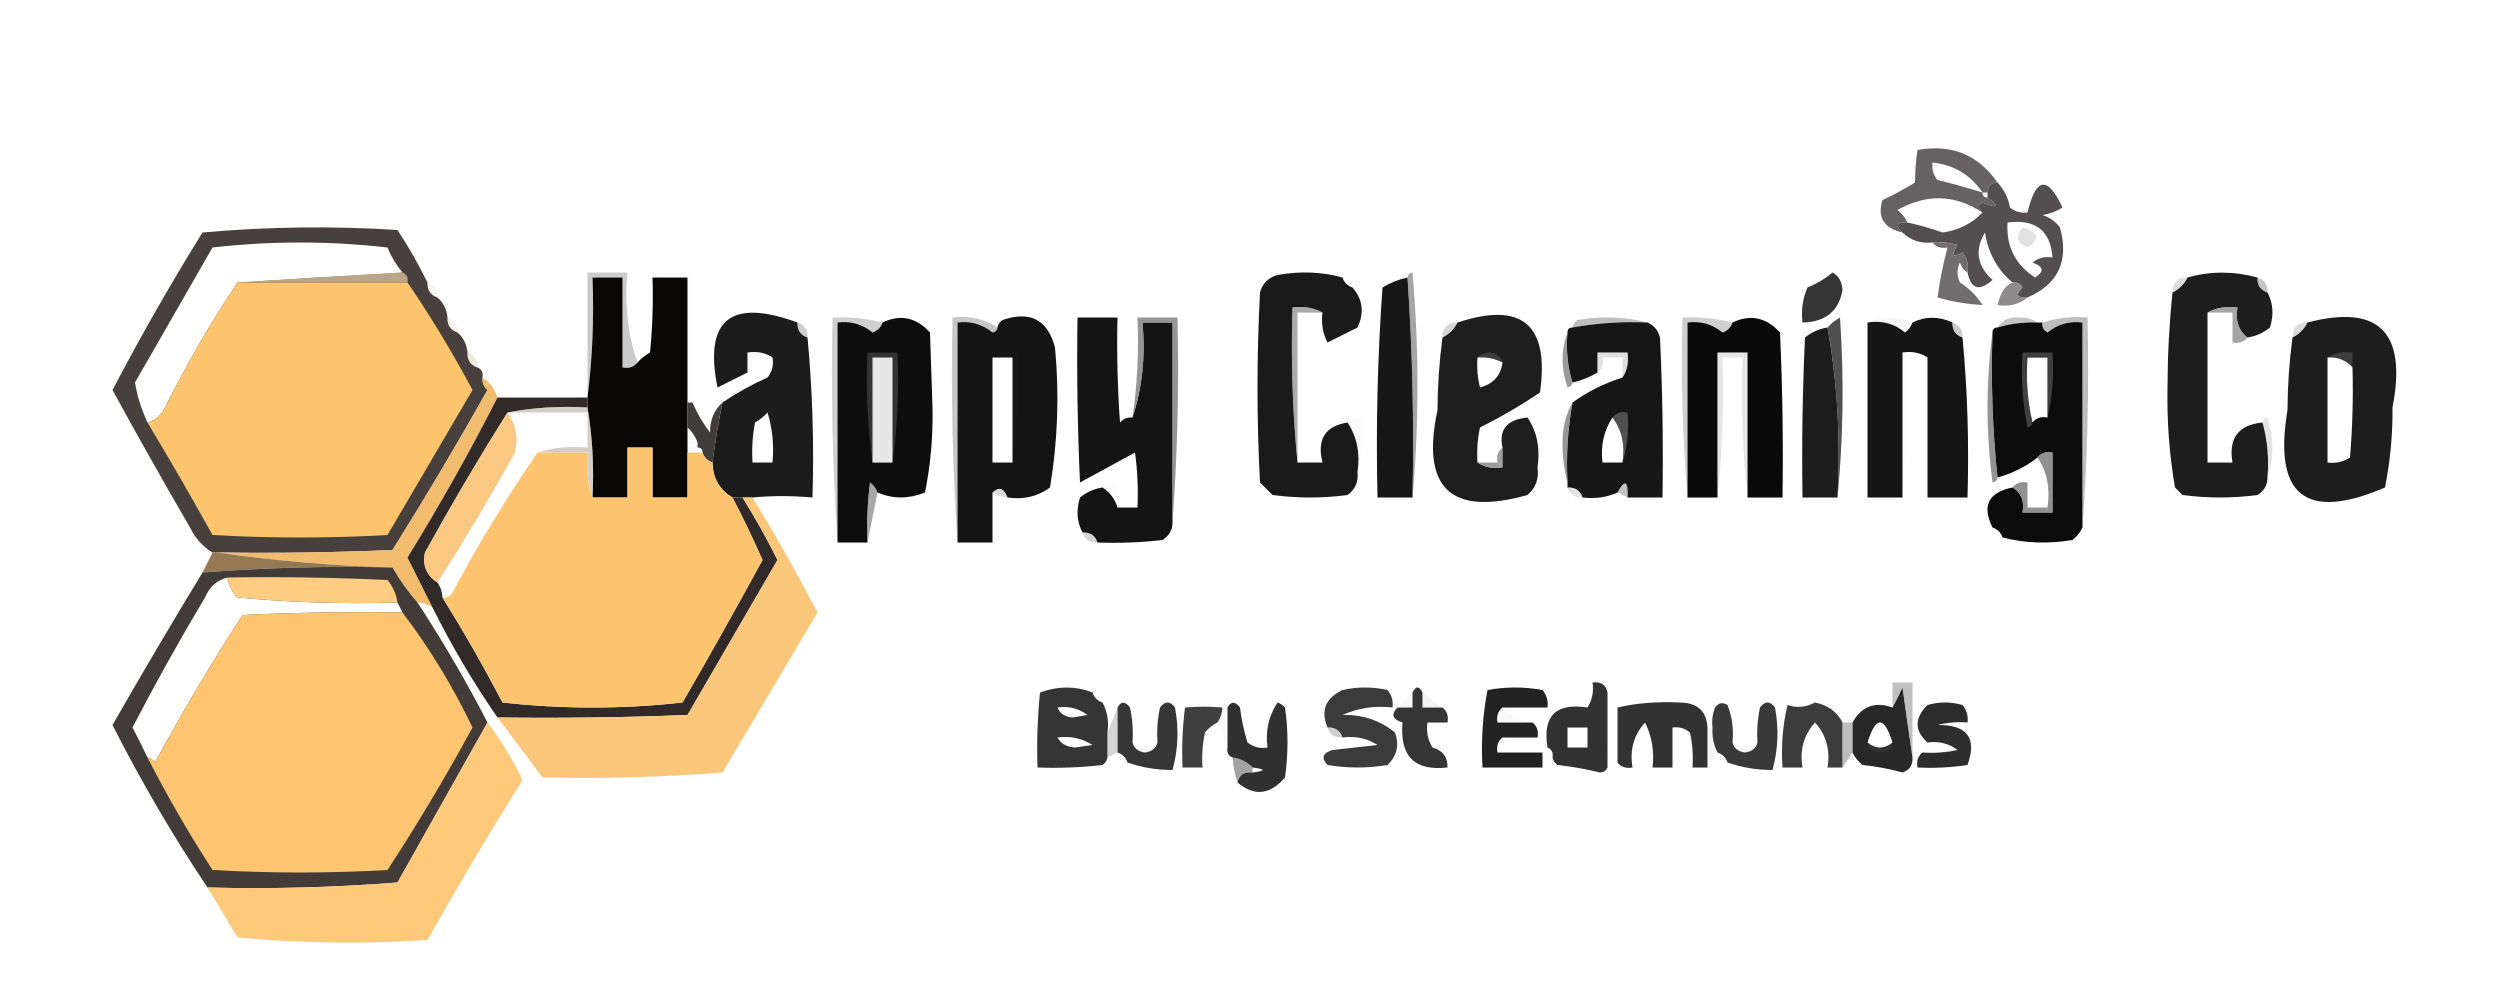 <?xml version="1.0" encoding="UTF-8"?>
<!DOCTYPE svg PUBLIC "-//W3C//DTD SVG 1.1//EN" "http://www.w3.org/Graphics/SVG/1.1/DTD/svg11.dtd">
<svg xmlns="http://www.w3.org/2000/svg" version="1.1" width="500px" height="200px" style="shape-rendering:geometricPrecision; text-rendering:geometricPrecision; image-rendering:optimizeQuality; fill-rule:evenodd; clip-rule:evenodd" xmlns:xlink="http://www.w3.org/1999/xlink">
<g><path style="opacity:0.938" fill="#5d595a" d="M 399.5,36.5 C 398.167,36.5 397.5,37.167 397.5,38.5C 397.167,38.5 396.833,38.5 396.5,38.5C 396.5,39.167 396.833,39.5 397.5,39.5C 400.042,41.413 399.708,41.747 396.5,40.5C 395.537,40.97 395.537,41.636 396.5,42.5C 390.952,38.876 385.286,38.709 379.5,42C 380.381,42.708 381.047,43.542 381.5,44.5C 379.302,44.409 378.969,45.075 380.5,46.5C 376.735,45.609 375.402,43.443 376.5,40C 378.746,38.961 380.913,37.794 383,36.5C 383.015,34.209 383.182,32.042 383.5,30C 390.287,28.759 395.62,30.925 399.5,36.5 Z M 396.5,38.5 C 393.546,37.572 390.546,36.739 387.5,36C 386.663,34.989 386.33,33.822 386.5,32.5C 390.793,32.977 394.127,34.977 396.5,38.5 Z"/></g>
<g><path style="opacity:0.935" fill="#484445" d="M 399.5,36.5 C 400.801,37.882 401.634,39.548 402,41.5C 403.011,42.337 404.178,42.67 405.5,42.5C 407.182,35.433 409.515,35.099 412.5,41.5C 411.271,42.281 409.938,42.781 408.5,43C 409.931,43.465 411.097,44.299 412,45.5C 413.834,52.16 411.668,56.826 405.5,59.5C 403.352,59.611 403.019,58.944 404.5,57.5C 404.043,56.703 403.376,56.369 402.5,56.5C 399.463,53.94 397.629,50.606 397,46.5C 394.895,49.989 395.395,53.156 398.5,56C 395.86,58.338 394.193,57.838 393.5,54.5C 393.762,53.022 393.429,51.689 392.5,50.5C 390.471,51.629 390.137,51.129 391.5,49C 389.866,48.507 388.199,48.34 386.5,48.5C 384.102,48.741 382.102,48.074 380.5,46.5C 378.969,45.075 379.302,44.409 381.5,44.5C 383.865,45.008 386.199,45.675 388.5,46.5C 391.714,46.05 394.381,44.717 396.5,42.5C 395.537,41.636 395.537,40.97 396.5,40.5C 399.708,41.747 400.042,41.413 397.5,39.5C 397.5,39.167 397.5,38.833 397.5,38.5C 397.5,37.167 398.167,36.5 399.5,36.5 Z M 401.5,44.5 C 407.092,43.772 410.092,46.105 410.5,51.5C 409.022,51.238 407.689,51.571 406.5,52.5C 408.748,53.324 408.914,54.324 407,55.5C 403.042,52.916 401.208,49.25 401.5,44.5 Z"/></g>
<g><path style="opacity:0.991" fill="#473f3c" d="M 85.5,56.5 C 85.427,58.027 86.094,59.027 87.5,59.5C 88.674,60.514 89.34,61.847 89.5,63.5C 89.427,65.027 90.094,66.027 91.5,66.5C 92.674,67.514 93.34,68.847 93.5,70.5C 93.427,72.027 94.094,73.027 95.5,73.5C 96.338,73.842 96.672,74.508 96.5,75.5C 96.414,76.496 96.748,77.329 97.5,78C 91.418,88.832 85.085,99.498 78.5,110C 66.838,110.5 55.171,110.667 43.5,110.5C 43.167,110.5 42.833,110.5 42.5,110.5C 40.567,109.358 39.067,107.692 38,105.5C 32.7,96.398 27.533,87.232 22.5,78C 28.114,67.272 34.114,56.772 40.5,46.5C 53.487,45.334 66.487,45.167 79.5,46C 81.728,49.388 83.728,52.888 85.5,56.5 Z M 80.5,54.5 C 69.371,55.124 58.371,55.791 47.5,56.5C 42.188,64.443 37.355,72.776 33,81.5C 32.241,83.063 31.074,84.063 29.5,84.5C 28.263,81.838 27.429,79.171 27,76.5C 32.167,67.5 37.333,58.5 42.5,49.5C 54.167,48.167 65.833,48.167 77.5,49.5C 78.26,51.36 79.26,53.027 80.5,54.5 Z"/></g>
<g><path style="opacity:0.278" fill="#989696" d="M 404.5,45.5 C 407.774,46.379 408.107,47.712 405.5,49.5C 403.358,48.563 403.024,47.23 404.5,45.5 Z"/></g>
<g><path style="opacity:0.942" fill="#696566" d="M 386.5,48.5 C 388.199,48.34 389.866,48.507 391.5,49C 390.137,51.129 390.471,51.629 392.5,50.5C 393.429,51.689 393.762,53.022 393.5,54.5C 392.778,54.083 392.278,53.416 392,52.5C 391.333,53.833 391.333,55.167 392,56.5C 393.833,57.667 395.333,59.167 396.5,61C 393.486,60.855 390.486,60.355 387.5,59.5C 387.959,56.123 388.626,52.789 389.5,49.5C 388.209,49.737 387.209,49.404 386.5,48.5 Z"/></g>
<g><path style="opacity:0.631" fill="#fedfb4" d="M 80.5,54.5 C 81.338,54.842 81.672,55.508 81.5,56.5C 70.167,56.5 58.833,56.5 47.5,56.5C 58.371,55.791 69.371,55.124 80.5,54.5 Z"/></g>
<g><path style="opacity:0.431" fill="#858585" d="M 127.5,72.5 C 126.791,73.404 125.791,73.737 124.5,73.5C 124.5,67.5 124.5,61.5 124.5,55.5C 122.5,55.5 120.5,55.5 118.5,55.5C 118.826,63.684 118.492,71.684 117.5,79.5C 117.5,71.167 117.5,62.833 117.5,54.5C 120.167,54.5 122.833,54.5 125.5,54.5C 124.88,60.926 125.547,66.926 127.5,72.5 Z"/></g>
<g><path style="opacity:1" fill="#080706" d="M 127.5,72.5 C 128.172,71.733 129.005,71.066 130,70.5C 130.499,65.511 130.666,60.511 130.5,55.5C 132.833,55.5 135.167,55.5 137.5,55.5C 137.5,63.833 137.5,72.167 137.5,80.5C 137.5,82.167 137.5,83.833 137.5,85.5C 137.5,87.167 137.5,88.833 137.5,90.5C 137.5,93.5 137.5,96.5 137.5,99.5C 135.167,99.5 132.833,99.5 130.5,99.5C 130.5,96.167 130.5,92.833 130.5,89.5C 130.5,87.167 130.5,84.833 130.5,82.5C 128.833,82.5 127.167,82.5 125.5,82.5C 125.5,84.833 125.5,87.167 125.5,89.5C 125.5,92.833 125.5,96.167 125.5,99.5C 123.167,99.5 120.833,99.5 118.5,99.5C 118.823,93.31 118.49,87.31 117.5,81.5C 117.5,80.833 117.5,80.167 117.5,79.5C 118.492,71.684 118.826,63.684 118.5,55.5C 120.5,55.5 122.5,55.5 124.5,55.5C 124.5,61.5 124.5,67.5 124.5,73.5C 125.791,73.737 126.791,73.404 127.5,72.5 Z M 130.5,89.5 C 128.833,89.5 127.167,89.5 125.5,89.5C 125.5,87.167 125.5,84.833 125.5,82.5C 127.167,82.5 128.833,82.5 130.5,82.5C 130.5,84.833 130.5,87.167 130.5,89.5 Z"/></g>
<g><path style="opacity:0.09" fill="#d3d3d3" d="M 130.5,55.5 C 132.948,54.527 135.615,54.194 138.5,54.5C 138.5,63.167 138.5,71.833 138.5,80.5C 138.167,80.5 137.833,80.5 137.5,80.5C 137.5,72.167 137.5,63.833 137.5,55.5C 135.167,55.5 132.833,55.5 130.5,55.5 Z"/></g>
<g><path style="opacity:1" fill="#1a1a1a" d="M 268.5,55.5 C 268.833,56.5 269.5,57.167 270.5,57.5C 272.557,59.857 272.89,62.524 271.5,65.5C 269.5,66.5 267.5,67.5 265.5,68.5C 264.534,66.604 264.201,64.604 264.5,62.5C 262.735,61.539 260.735,61.205 258.5,61.5C 258.172,72.013 258.506,82.347 259.5,92.5C 261.167,92.5 262.833,92.5 264.5,92.5C 263.342,87.891 265.009,85.224 269.5,84.5C 271.402,87.337 272.069,90.671 271.5,94.5C 271.703,96.39 271.037,97.89 269.5,99C 264.5,99.667 259.5,99.667 254.5,99C 253.667,98.167 252.833,97.333 252,96.5C 251.333,83.833 251.333,71.167 252,58.5C 252.5,56.667 253.667,55.5 255.5,55C 260.02,54.186 264.354,54.353 268.5,55.5 Z"/></g>
<g><path style="opacity:0.004" fill="#bababa" d="M 268.5,55.5 C 269.833,55.5 270.5,56.167 270.5,57.5C 269.5,57.167 268.833,56.5 268.5,55.5 Z"/></g>
<g><path style="opacity:1" fill="#171717" d="M 281.5,55.5 C 282.496,69.99 282.829,84.657 282.5,99.5C 280.167,99.5 277.833,99.5 275.5,99.5C 275.167,85.484 275.501,71.484 276.5,57.5C 278.075,56.544 279.742,55.877 281.5,55.5 Z"/></g>
<g><path style="opacity:0.601" fill="#696969" d="M 281.5,55.5 C 281.56,54.957 281.893,54.624 282.5,54.5C 283.826,69.661 283.826,84.661 282.5,99.5C 282.829,84.657 282.496,69.99 281.5,55.5 Z"/></g>
<g><path style="opacity:1" fill="#353535" d="M 366.5,54.5 C 367.725,55.152 368.392,56.319 368.5,58C 367.754,62.241 365.087,64.407 360.5,64.5C 360.192,62.076 360.526,59.743 361.5,57.5C 363.396,56.725 365.063,55.725 366.5,54.5 Z"/></g>
<g><path style="opacity:1" fill="#1d1d1d" d="M 451.5,55.5 C 451.427,57.027 452.094,58.027 453.5,58.5C 454.629,60.628 454.796,62.962 454,65.5C 452.67,66.582 451.17,67.249 449.5,67.5C 447.692,66.082 447.025,64.082 447.5,61.5C 445.265,61.205 443.265,61.539 441.5,62.5C 441.5,72.5 441.5,82.5 441.5,92.5C 443.167,92.5 444.833,92.5 446.5,92.5C 445.665,87.633 447.665,84.966 452.5,84.5C 453.482,87.962 453.815,91.629 453.5,95.5C 453.489,97.017 452.823,98.184 451.5,99C 446.5,99.667 441.5,99.667 436.5,99C 436,98.5 435.5,98 435,97.5C 433.871,90.936 433.371,84.269 433.5,77.5C 433.519,71.089 433.852,64.756 434.5,58.5C 435.833,57.833 436.833,56.833 437.5,55.5C 442.066,54.203 446.733,54.203 451.5,55.5 Z"/></g>
<g><path style="opacity:1" fill="#fdc46e" d="M 47.5,56.5 C 58.833,56.5 70.167,56.5 81.5,56.5C 86.191,63.37 90.525,70.537 94.5,78C 88.84,87.65 83.173,97.317 77.5,107C 65.833,107.667 54.167,107.667 42.5,107C 38.281,99.391 33.948,91.891 29.5,84.5C 31.074,84.063 32.241,83.063 33,81.5C 37.355,72.776 42.188,64.443 47.5,56.5 Z"/></g>
<g><path style="opacity:0.388" fill="#a9a8a9" d="M 437.5,55.5 C 436.833,56.833 435.833,57.833 434.5,58.5C 434.5,56.5 435.5,55.5 437.5,55.5 Z"/></g>
<g><path style="opacity:0.537" fill="#909090" d="M 451.5,55.5 C 452.906,55.973 453.573,56.973 453.5,58.5C 452.094,58.027 451.427,57.027 451.5,55.5 Z"/></g>
<g><path style="opacity:0.22" fill="#e3cdb0" d="M 85.5,56.5 C 86.906,56.973 87.573,57.973 87.5,59.5C 86.094,59.027 85.427,58.027 85.5,56.5 Z"/></g>
<g><path style="opacity:0.867" fill="#7b7879" d="M 402.5,56.5 C 403.376,56.369 404.043,56.703 404.5,57.5C 403.019,58.944 403.352,59.611 405.5,59.5C 403.775,60.905 401.775,61.405 399.5,61C 400.107,58.491 401.107,56.991 402.5,56.5 Z"/></g>
<g><path style="opacity:0.6" fill="#717171" d="M 264.5,62.5 C 262.833,62.5 261.167,62.5 259.5,62.5C 259.5,72.5 259.5,82.5 259.5,92.5C 258.506,82.347 258.172,72.013 258.5,61.5C 260.735,61.205 262.735,61.539 264.5,62.5 Z"/></g>
<g><path style="opacity:0.697" fill="#7d7d7d" d="M 441.5,62.5 C 443.265,61.539 445.265,61.205 447.5,61.5C 447.025,64.082 447.692,66.082 449.5,67.5C 448.791,68.404 447.791,68.737 446.5,68.5C 446.5,66.5 446.5,64.5 446.5,62.5C 444.833,62.5 443.167,62.5 441.5,62.5 Z"/></g>
<g><path style="opacity:0.542" fill="#979797" d="M 199.5,65.5 C 199.44,66.043 199.107,66.376 198.5,66.5C 196.477,64.827 194.144,64.16 191.5,64.5C 191.5,79.167 191.5,93.833 191.5,108.5C 190.504,93.676 190.171,78.676 190.5,63.5C 193.855,63.091 196.855,63.758 199.5,65.5 Z"/></g>
<g><path style="opacity:0.541" fill="#888888" d="M 329.5,64.5 C 324.438,64.274 319.438,64.608 314.5,65.5C 314.611,64.883 314.944,64.383 315.5,64C 320.352,63.185 325.019,63.352 329.5,64.5 Z"/></g>
<g><path style="opacity:0.524" fill="#909090" d="M 407.5,64.5 C 404.763,64.401 402.096,64.735 399.5,65.5C 400.492,63.974 401.992,63.307 404,63.5C 405.385,63.514 406.551,63.848 407.5,64.5 Z"/></g>
<g><path style="opacity:1" fill="#1c1c1c" d="M 159.5,64.5 C 159.427,66.027 160.094,67.027 161.5,67.5C 162.494,77.987 162.828,88.654 162.5,99.5C 158.336,99.126 154.336,99.126 150.5,99.5C 149.833,99.5 149.167,99.5 148.5,99.5C 147.833,99.5 147.167,99.5 146.5,99.5C 143.888,97.948 142.555,95.615 142.5,92.5C 143.006,88.439 143.673,84.439 144.5,80.5C 147.276,78.608 150.276,76.941 153.5,75.5C 154.429,74.311 154.762,72.978 154.5,71.5C 153.081,70.549 151.415,70.216 149.5,70.5C 149.5,71.833 149.5,73.167 149.5,74.5C 147.527,75.487 145.527,76.487 143.5,77.5C 140.77,63.918 146.103,59.585 159.5,64.5 Z M 153.5,82.5 C 154.479,85.625 154.813,88.958 154.5,92.5C 153.167,92.5 151.833,92.5 150.5,92.5C 150.336,89.813 150.503,87.146 151,84.5C 151.995,83.934 152.828,83.267 153.5,82.5 Z"/></g>
<g><path style="opacity:0.429" fill="#8e8e8e" d="M 176.5,64.5 C 176.189,65.478 175.522,66.144 174.5,66.5C 172.477,64.827 170.144,64.16 167.5,64.5C 167.5,79.167 167.5,93.833 167.5,108.5C 166.504,93.676 166.171,78.676 166.5,63.5C 169.902,63.342 173.236,63.676 176.5,64.5 Z"/></g>
<g><path style="opacity:1" fill="#0d0d0d" d="M 175.5,98.5 C 175.217,97.711 174.717,97.044 174,96.5C 173.501,100.486 173.334,104.486 173.5,108.5C 171.5,108.5 169.5,108.5 167.5,108.5C 167.5,93.833 167.5,79.167 167.5,64.5C 170.144,64.16 172.477,64.827 174.5,66.5C 175.522,66.144 176.189,65.478 176.5,64.5C 180.073,62.8 183.239,63.467 186,66.5C 186.167,71.5 186.333,76.5 186.5,81.5C 186.621,87.273 186.121,92.939 185,98.5C 181.731,99.818 178.565,99.818 175.5,98.5 Z M 178.5,92.5 C 177.167,92.5 175.833,92.5 174.5,92.5C 174.5,85.5 174.5,78.5 174.5,71.5C 175.833,71.5 177.167,71.5 178.5,71.5C 178.5,78.5 178.5,85.5 178.5,92.5 Z"/></g>
<g><path style="opacity:1" fill="#141414" d="M 201.5,99.5 C 200.779,97.618 199.779,97.285 198.5,98.5C 198.5,101.833 198.5,105.167 198.5,108.5C 196.167,108.5 193.833,108.5 191.5,108.5C 191.5,93.833 191.5,79.167 191.5,64.5C 194.144,64.16 196.477,64.827 198.5,66.5C 199.107,66.376 199.44,66.043 199.5,65.5C 199.611,64.883 199.944,64.383 200.5,64C 206.042,62.108 209.542,63.941 211,69.5C 211.886,78.895 211.553,88.228 210,97.5C 207.519,99.314 204.685,99.98 201.5,99.5 Z M 198.5,71.5 C 199.833,71.5 201.167,71.5 202.5,71.5C 202.5,78.5 202.5,85.5 202.5,92.5C 201.167,92.5 199.833,92.5 198.5,92.5C 198.5,85.5 198.5,78.5 198.5,71.5 Z"/></g>
<g><path style="opacity:1" fill="#141414" d="M 226.5,83.5 C 228.456,77.588 229.123,71.255 228.5,64.5C 230.5,64.5 232.5,64.5 234.5,64.5C 234.5,77.833 234.5,91.167 234.5,104.5C 234.489,106.017 233.823,107.184 232.5,108C 228.179,108.499 223.846,108.666 219.5,108.5C 219.027,107.094 218.027,106.427 216.5,106.5C 215.371,104.372 215.204,102.039 216,99.5C 217.33,98.418 218.83,97.751 220.5,97.5C 221.978,98.448 222.978,99.781 223.5,101.5C 224.833,101.5 226.167,101.5 227.5,101.5C 227.665,97.818 227.499,94.152 227,90.5C 223.333,92.5 219.667,94.5 216,96.5C 215.5,85.505 215.333,74.505 215.5,63.5C 218.167,63.5 220.833,63.5 223.5,63.5C 223.334,70.508 223.5,77.508 224,84.5C 224.671,83.748 225.504,83.414 226.5,83.5 Z"/></g>
<g><path style="opacity:0.758" fill="#747474" d="M 234.5,104.5 C 234.5,91.167 234.5,77.833 234.5,64.5C 232.5,64.5 230.5,64.5 228.5,64.5C 229.123,71.255 228.456,77.588 226.5,83.5C 227.46,76.922 227.793,70.255 227.5,63.5C 230.167,63.5 232.833,63.5 235.5,63.5C 235.829,77.344 235.496,91.01 234.5,104.5 Z"/></g>
<g><path style="opacity:1" fill="#1e1e1e" d="M 295.5,92.5 C 296.919,93.451 298.585,93.784 300.5,93.5C 300.5,92.167 300.5,90.833 300.5,89.5C 299.726,85.907 301.393,83.907 305.5,83.5C 307.402,86.337 308.069,89.671 307.5,93.5C 307.822,95.722 307.155,97.556 305.5,99C 290.148,103.315 284.148,97.649 287.5,82C 287.526,77.087 287.859,72.254 288.5,67.5C 289.833,66.833 290.833,65.833 291.5,64.5C 304.417,60.244 309.917,64.91 308,78.5C 304.164,81.086 300.164,83.419 296,85.5C 295.503,87.81 295.337,90.143 295.5,92.5 Z M 295.5,71.5 C 297.292,71.366 298.958,71.699 300.5,72.5C 300.17,75.109 298.67,76.776 296,77.5C 295.505,75.527 295.338,73.527 295.5,71.5 Z"/></g>
<g><path style="opacity:1" fill="#161616" d="M 329.5,64.5 C 330.79,65.058 331.623,66.058 332,67.5C 332.5,78.162 332.667,88.828 332.5,99.5C 330.167,99.5 327.833,99.5 325.5,99.5C 325.655,96.147 324.988,95.814 323.5,98.5C 321.393,99.468 319.059,99.802 316.5,99.5C 316.027,98.094 315.027,97.427 313.5,97.5C 313.5,97.167 313.5,96.833 313.5,96.5C 313.218,91.073 313.551,85.74 314.5,80.5C 317.515,78.326 320.849,76.659 324.5,75.5C 325.451,74.081 325.784,72.415 325.5,70.5C 323.5,70.5 321.5,70.5 319.5,70.5C 319.5,71.833 319.5,73.167 319.5,74.5C 317.95,75.441 316.284,76.108 314.5,76.5C 313.521,73.375 313.187,70.042 313.5,66.5C 313.5,65.833 313.833,65.5 314.5,65.5C 319.438,64.608 324.438,64.274 329.5,64.5 Z M 322.5,83.5 C 324.388,85.988 325.055,88.988 324.5,92.5C 323.167,92.5 321.833,92.5 320.5,92.5C 320.091,89.144 320.758,86.144 322.5,83.5 Z"/></g>
<g><path style="opacity:0.428" fill="#8e8e8e" d="M 346.5,64.5 C 346.189,65.478 345.522,66.144 344.5,66.5C 342.477,64.827 340.144,64.16 337.5,64.5C 337.5,76.167 337.5,87.833 337.5,99.5C 336.505,87.678 336.172,75.678 336.5,63.5C 339.902,63.342 343.236,63.676 346.5,64.5 Z"/></g>
<g><path style="opacity:1" fill="#0a0a0a" d="M 349.5,99.5 C 349.5,89.833 349.5,80.167 349.5,70.5C 347.5,70.5 345.5,70.5 343.5,70.5C 343.5,80.167 343.5,89.833 343.5,99.5C 341.5,99.5 339.5,99.5 337.5,99.5C 337.5,87.833 337.5,76.167 337.5,64.5C 340.144,64.16 342.477,64.827 344.5,66.5C 345.522,66.144 346.189,65.478 346.5,64.5C 350.073,62.8 353.239,63.467 356,66.5C 356.5,77.495 356.667,88.495 356.5,99.5C 354.167,99.5 351.833,99.5 349.5,99.5 Z"/></g>
<g><path style="opacity:1" fill="#151515" d="M 390.5,64.5 C 390.427,66.027 391.094,67.027 392.5,67.5C 393.494,77.987 393.828,88.654 393.5,99.5C 390.833,99.5 388.167,99.5 385.5,99.5C 385.5,90.167 385.5,80.833 385.5,71.5C 384.081,70.549 382.415,70.216 380.5,70.5C 380.5,80.167 380.5,89.833 380.5,99.5C 378.167,99.5 375.833,99.5 373.5,99.5C 373.5,87.833 373.5,76.167 373.5,64.5C 376.394,64.042 378.894,64.709 381,66.5C 381.717,65.956 382.217,65.289 382.5,64.5C 385.061,63.233 387.728,63.233 390.5,64.5 Z"/></g>
<g><path style="opacity:0.11" fill="#b2b2b2" d="M 373.5,64.5 C 376.396,63.225 379.396,63.225 382.5,64.5C 382.217,65.289 381.717,65.956 381,66.5C 378.894,64.709 376.394,64.042 373.5,64.5 Z"/></g>
<g><path style="opacity:1" fill="#0c0c0c" d="M 407.5,64.5 C 407.833,64.5 408.167,64.5 408.5,64.5C 408.369,65.376 408.702,66.043 409.5,66.5C 411.523,64.827 413.856,64.16 416.5,64.5C 416.5,78.167 416.5,91.833 416.5,105.5C 416.047,106.458 415.381,107.292 414.5,108C 409.648,108.815 404.981,108.648 400.5,107.5C 400.167,106.5 399.5,105.833 398.5,105.5C 396.345,101.144 397.678,98.477 402.5,97.5C 404.256,98.552 404.923,100.219 404.5,102.5C 406.5,102.5 408.5,102.5 410.5,102.5C 410.5,98.5 410.5,94.5 410.5,90.5C 409.209,90.263 408.209,90.596 407.5,91.5C 405.151,93.341 402.485,94.674 399.5,95.5C 398.506,86.014 398.173,76.348 398.5,66.5C 398.5,65.833 398.833,65.5 399.5,65.5C 402.096,64.735 404.763,64.401 407.5,64.5 Z M 409.5,83.5 C 408.209,83.263 407.209,83.596 406.5,84.5C 405.515,80.366 405.182,76.032 405.5,71.5C 406.833,71.5 408.167,71.5 409.5,71.5C 409.5,75.5 409.5,79.5 409.5,83.5 Z"/></g>
<g><path style="opacity:0.522" fill="#808080" d="M 416.5,105.5 C 416.5,91.833 416.5,78.167 416.5,64.5C 413.856,64.16 411.523,64.827 409.5,66.5C 408.702,66.043 408.369,65.376 408.5,64.5C 411.391,63.597 414.391,63.264 417.5,63.5C 417.829,77.677 417.496,91.677 416.5,105.5 Z"/></g>
<g><path style="opacity:1" fill="#1d1d1d" d="M 458.5,67.5 C 459.833,66.833 460.833,65.833 461.5,64.5C 475.778,60.774 481.445,66.441 478.5,81.5C 478.554,86.899 478.054,92.233 477,97.5C 461.131,104.304 454.631,99.138 457.5,82C 457.526,77.087 457.859,72.254 458.5,67.5 Z M 465.5,71.5 C 467.554,71.365 469.221,72.032 470.5,73.5C 470.666,79.509 470.499,85.509 470,91.5C 468.644,92.38 467.144,92.713 465.5,92.5C 465.5,85.5 465.5,78.5 465.5,71.5 Z"/></g>
<g><path style="opacity:0.235" fill="#e0caad" d="M 89.5,63.5 C 90.906,63.973 91.573,64.973 91.5,66.5C 90.094,66.027 89.427,65.027 89.5,63.5 Z"/></g>
<g><path style="opacity:1" fill="#1d1d1d" d="M 365.5,65.5 C 367.478,76.451 368.144,87.784 367.5,99.5C 365.167,99.5 362.833,99.5 360.5,99.5C 360.333,88.828 360.5,78.162 361,67.5C 362.33,66.418 363.83,65.751 365.5,65.5 Z"/></g>
<g><path style="opacity:0.841" fill="#303030" d="M 367.5,99.5 C 368.144,87.784 367.478,76.451 365.5,65.5C 366.172,64.733 367.005,64.066 368,63.5C 368.826,75.674 368.66,87.674 367.5,99.5 Z"/></g>
<g><path style="opacity:0.49" fill="#979797" d="M 159.5,64.5 C 160.906,64.973 161.573,65.973 161.5,67.5C 160.094,67.027 159.427,66.027 159.5,64.5 Z"/></g>
<g><path style="opacity:0.427" fill="#a0a0a0" d="M 291.5,64.5 C 290.833,65.833 289.833,66.833 288.5,67.5C 288.5,65.5 289.5,64.5 291.5,64.5 Z"/></g>
<g><path style="opacity:0.494" fill="#979797" d="M 390.5,64.5 C 391.906,64.973 392.573,65.973 392.5,67.5C 391.094,67.027 390.427,66.027 390.5,64.5 Z"/></g>
<g><path style="opacity:0.404" fill="#a5a5a5" d="M 461.5,64.5 C 460.833,65.833 459.833,66.833 458.5,67.5C 458.5,65.5 459.5,64.5 461.5,64.5 Z"/></g>
<g><path style="opacity:0.17" fill="#d5d5d5" d="M 154.5,71.5 C 153.167,71.5 151.833,71.5 150.5,71.5C 150.737,72.791 150.404,73.791 149.5,74.5C 149.5,73.167 149.5,71.833 149.5,70.5C 151.415,70.216 153.081,70.549 154.5,71.5 Z"/></g>
<g><path style="opacity:0.17" fill="#d7d7d7" d="M 295.5,71.5 C 296.097,70.861 296.93,70.528 298,70.5C 299.376,70.684 300.209,71.351 300.5,72.5C 298.958,71.699 297.292,71.366 295.5,71.5 Z"/></g>
<g><path style="opacity:0.674" fill="#696969" d="M 313.5,66.5 C 313.187,70.042 313.521,73.375 314.5,76.5C 314.44,77.043 314.107,77.376 313.5,77.5C 312.192,73.685 312.192,70.019 313.5,66.5 Z"/></g>
<g><path style="opacity:0.677" fill="#616161" d="M 398.5,66.5 C 398.173,76.348 398.506,86.014 399.5,95.5C 399.44,96.043 399.107,96.376 398.5,96.5C 397.177,86.341 397.177,76.341 398.5,66.5 Z"/></g>
<g><path style="opacity:0.171" fill="#dbdbdb" d="M 465.5,71.5 C 466.919,70.549 468.585,70.216 470.5,70.5C 470.5,71.5 470.5,72.5 470.5,73.5C 469.221,72.032 467.554,71.365 465.5,71.5 Z"/></g>
<g><path style="opacity:0.255" fill="#a1a1a1" d="M 178.5,92.5 C 178.5,85.5 178.5,78.5 178.5,71.5C 177.167,71.5 175.833,71.5 174.5,71.5C 174.5,78.5 174.5,85.5 174.5,92.5C 173.508,85.352 173.175,78.019 173.5,70.5C 175.5,70.5 177.5,70.5 179.5,70.5C 179.825,78.019 179.492,85.352 178.5,92.5 Z M 178.5,92.5 C 177.167,92.5 175.833,92.5 174.5,92.5C 174.5,85.5 174.5,78.5 174.5,71.5C 175.833,71.5 177.167,71.5 178.5,71.5C 178.5,78.5 178.5,85.5 178.5,92.5 Z"/></g>
<g><path style="opacity:0.011" fill="#f3f3f3" d="M 198.5,71.5 C 199.919,70.549 201.585,70.216 203.5,70.5C 203.825,78.019 203.492,85.352 202.5,92.5C 202.5,85.5 202.5,78.5 202.5,71.5C 201.167,71.5 199.833,71.5 198.5,71.5 Z"/></g>
<g><path style="opacity:0.351" fill="#a5a5a5" d="M 324.5,75.5 C 324.5,74.167 324.5,72.833 324.5,71.5C 323.167,71.5 321.833,71.5 320.5,71.5C 320.737,72.791 320.404,73.791 319.5,74.5C 319.5,73.167 319.5,71.833 319.5,70.5C 321.5,70.5 323.5,70.5 325.5,70.5C 325.784,72.415 325.451,74.081 324.5,75.5 Z"/></g>
<g><path style="opacity:0.255" fill="#a0a0a0" d="M 349.5,99.5 C 348.506,90.348 348.173,81.015 348.5,71.5C 347.167,71.5 345.833,71.5 344.5,71.5C 344.827,81.015 344.494,90.348 343.5,99.5C 343.5,89.833 343.5,80.167 343.5,70.5C 345.5,70.5 347.5,70.5 349.5,70.5C 349.5,80.167 349.5,89.833 349.5,99.5 Z"/></g>
<g><path style="opacity:0.104" fill="#e0e0e0" d="M 385.5,71.5 C 384.167,71.5 382.833,71.5 381.5,71.5C 381.827,81.015 381.494,90.348 380.5,99.5C 380.5,89.833 380.5,80.167 380.5,70.5C 382.415,70.216 384.081,70.549 385.5,71.5 Z"/></g>
<g><path style="opacity:0.355" fill="#9c9c9c" d="M 409.5,83.5 C 409.5,79.5 409.5,75.5 409.5,71.5C 408.167,71.5 406.833,71.5 405.5,71.5C 405.182,76.032 405.515,80.366 406.5,84.5C 406.44,85.043 406.107,85.376 405.5,85.5C 404.506,80.544 404.173,75.544 404.5,70.5C 406.5,70.5 408.5,70.5 410.5,70.5C 410.818,75.032 410.485,79.366 409.5,83.5 Z"/></g>
<g><path style="opacity:0.365" fill="#d8c2a3" d="M 93.5,70.5 C 94.906,70.973 95.573,71.973 95.5,73.5C 94.094,73.027 93.427,72.027 93.5,70.5 Z"/></g>
<g><path style="opacity:1" fill="#f1bc6d" d="M 96.5,75.5 C 97.974,76.436 98.974,77.77 99.5,79.5C 93.957,90.388 87.957,101.055 81.5,111.5C 83.193,114.886 84.86,118.22 86.5,121.5C 85.609,120.89 84.609,120.557 83.5,120.5C 81.588,118.343 79.921,116.009 78.5,113.5C 66.631,113.159 54.964,112.159 43.5,110.5C 55.171,110.667 66.838,110.5 78.5,110C 85.085,99.498 91.418,88.832 97.5,78C 96.748,77.329 96.414,76.496 96.5,75.5 Z"/></g>
<g><path style="opacity:0.989" fill="#312927" d="M 99.5,79.5 C 105.5,79.5 111.5,79.5 117.5,79.5C 117.5,80.167 117.5,80.833 117.5,81.5C 111.974,81.179 106.64,81.512 101.5,82.5C 95.774,91.606 90.274,100.939 85,110.5C 84.459,113.082 85.292,115.082 87.5,116.5C 88.11,117.391 88.443,118.391 88.5,119.5C 92.741,126.31 96.741,133.31 100.5,140.5C 112.5,141.833 124.5,141.833 136.5,140.5C 141.967,131.065 147.3,121.565 152.5,112C 150.609,107.72 148.609,103.553 146.5,99.5C 147.167,99.5 147.833,99.5 148.5,99.5C 151.022,103.532 153.355,107.698 155.5,112C 149.507,122.317 143.507,132.651 137.5,143C 124.838,143.5 112.171,143.667 99.5,143.5C 94.677,136.532 90.344,129.199 86.5,121.5C 84.86,118.22 83.193,114.886 81.5,111.5C 87.957,101.055 93.957,90.388 99.5,79.5 Z"/></g>
<g><path style="opacity:0.469" fill="#a3988c" d="M 101.5,82.5 C 106.64,81.512 111.974,81.179 117.5,81.5C 118.49,87.31 118.823,93.31 118.5,99.5C 117.523,96.713 117.19,93.713 117.5,90.5C 114.167,90.5 110.833,90.5 107.5,90.5C 110.625,89.521 113.958,89.187 117.5,89.5C 117.5,87.167 117.5,84.833 117.5,82.5C 112.167,82.5 106.833,82.5 101.5,82.5 Z"/></g>
<g><path style="opacity:0.677" fill="#656565" d="M 314.5,80.5 C 313.551,85.74 313.218,91.073 313.5,96.5C 312.836,94.022 312.503,91.356 312.5,88.5C 312.522,85.41 313.188,82.743 314.5,80.5 Z"/></g>
<g><path style="opacity:0.504" fill="#8a8a8a" d="M 322.5,83.5 C 323.209,82.596 324.209,82.263 325.5,82.5C 325.813,86.042 325.479,89.375 324.5,92.5C 325.055,88.988 324.388,85.988 322.5,83.5 Z"/></g>
<g><path style="opacity:0.942" fill="#373232" d="M 137.5,80.5 C 137.833,80.5 138.167,80.5 138.5,80.5C 139.403,82.636 140.569,84.636 142,86.5C 142.002,83.949 142.836,81.949 144.5,80.5C 143.673,84.439 143.006,88.439 142.5,92.5C 141.5,92.167 140.833,91.5 140.5,90.5C 140.5,89.833 140.167,89.5 139.5,89.5C 139.5,89.167 139.5,88.833 139.5,88.5C 139.068,87.29 138.401,86.29 137.5,85.5C 137.5,83.833 137.5,82.167 137.5,80.5 Z"/></g>
<g><path style="opacity:0.027" fill="#efefef" d="M 305.5,83.5 C 306.209,82.596 307.209,82.263 308.5,82.5C 308.815,86.371 308.482,90.038 307.5,93.5C 308.069,89.671 307.402,86.337 305.5,83.5 Z"/></g>
<g><path style="opacity:0.999" fill="#fac882" d="M 101.5,82.5 C 103.218,84.926 103.718,87.593 103,90.5C 98.059,99.395 92.892,108.062 87.5,116.5C 85.292,115.082 84.459,113.082 85,110.5C 90.274,100.939 95.774,91.606 101.5,82.5 Z"/></g>
<g><path style="opacity:0.091" fill="#e2e2e2" d="M 269.5,84.5 C 270.209,83.596 271.209,83.263 272.5,83.5C 272.815,87.371 272.482,91.038 271.5,94.5C 272.069,90.671 271.402,87.337 269.5,84.5 Z"/></g>
<g><path style="opacity:0.341" fill="#b0b0b0" d="M 452.5,84.5 C 452.56,83.957 452.893,83.624 453.5,83.5C 454.809,87.649 454.809,91.649 453.5,95.5C 453.815,91.629 453.482,87.962 452.5,84.5 Z"/></g>
<g><path style="opacity:0.093" fill="#dad6d1" d="M 137.5,85.5 C 138.401,86.29 139.068,87.29 139.5,88.5C 138.167,88.833 138.167,89.167 139.5,89.5C 140.167,89.5 140.5,89.833 140.5,90.5C 139.5,90.5 138.5,90.5 137.5,90.5C 137.5,88.833 137.5,87.167 137.5,85.5 Z"/></g>
<g><path style="opacity:1" fill="#fdc46f" d="M 125.5,89.5 C 127.167,89.5 128.833,89.5 130.5,89.5C 130.5,92.833 130.5,96.167 130.5,99.5C 132.833,99.5 135.167,99.5 137.5,99.5C 137.5,96.5 137.5,93.5 137.5,90.5C 138.5,90.5 139.5,90.5 140.5,90.5C 140.833,91.5 141.5,92.167 142.5,92.5C 142.555,95.615 143.888,97.948 146.5,99.5C 148.609,103.553 150.609,107.72 152.5,112C 147.3,121.565 141.967,131.065 136.5,140.5C 124.5,141.833 112.5,141.833 100.5,140.5C 96.741,133.31 92.741,126.31 88.5,119.5C 89.376,119.631 90.043,119.298 90.5,118.5C 95.69,108.77 101.357,99.437 107.5,90.5C 110.833,90.5 114.167,90.5 117.5,90.5C 117.19,93.713 117.523,96.713 118.5,99.5C 120.833,99.5 123.167,99.5 125.5,99.5C 125.5,96.167 125.5,92.833 125.5,89.5 Z"/></g>
<g><path style="opacity:0.71" fill="#777777" d="M 300.5,89.5 C 300.5,90.833 300.5,92.167 300.5,93.5C 298.585,93.784 296.919,93.451 295.5,92.5C 296.833,92.5 298.167,92.5 299.5,92.5C 299.263,91.209 299.596,90.209 300.5,89.5 Z"/></g>
<g><path style="opacity:0.595" fill="#6e6e6e" d="M 175.5,98.5 C 174.833,101.833 174.167,105.167 173.5,108.5C 173.334,104.486 173.501,100.486 174,96.5C 174.717,97.044 175.217,97.711 175.5,98.5 Z"/></g>
<g><path style="opacity:0.101" fill="#d2d2d2" d="M 220.5,97.5 C 221.209,96.596 222.209,96.263 223.5,96.5C 223.5,98.167 223.5,99.833 223.5,101.5C 222.978,99.781 221.978,98.448 220.5,97.5 Z"/></g>
<g><path style="opacity:0.508" fill="#8a8a8a" d="M 325.5,99.5 C 324.833,99.167 324.167,98.833 323.5,98.5C 324.988,95.814 325.655,96.147 325.5,99.5 Z"/></g>
<g><path style="opacity:0.384" fill="#a6a6a6" d="M 198.5,98.5 C 199.779,97.285 200.779,97.618 201.5,99.5C 200.391,99.443 199.391,99.11 198.5,98.5 Z"/></g>
<g><path style="opacity:0.345" fill="#afafaf" d="M 313.5,97.5 C 315.027,97.427 316.027,98.094 316.5,99.5C 314.973,99.573 313.973,98.906 313.5,97.5 Z"/></g>
<g><path style="opacity:0.749" fill="#6c6c6c" d="M 407.5,91.5 C 408.209,90.596 409.209,90.263 410.5,90.5C 410.5,94.5 410.5,98.5 410.5,102.5C 408.5,102.5 406.5,102.5 404.5,102.5C 404.923,100.219 404.256,98.552 402.5,97.5C 403.209,96.596 404.209,96.263 405.5,96.5C 405.5,98.167 405.5,99.833 405.5,101.5C 406.833,101.5 408.167,101.5 409.5,101.5C 410.069,97.671 409.402,94.337 407.5,91.5 Z"/></g>
<g><path style="opacity:0.012" fill="#b4b4b4" d="M 398.5,105.5 C 399.5,105.833 400.167,106.5 400.5,107.5C 399.167,107.5 398.5,106.833 398.5,105.5 Z"/></g>
<g><path style="opacity:0.424" fill="#9c9c9c" d="M 216.5,106.5 C 218.027,106.427 219.027,107.094 219.5,108.5C 217.973,108.573 216.973,107.906 216.5,106.5 Z"/></g>
<g><path style="opacity:1" fill="#957954" d="M 42.5,110.5 C 42.833,110.5 43.167,110.5 43.5,110.5C 54.964,112.159 66.631,113.159 78.5,113.5C 65.754,113.187 53.087,113.52 40.5,114.5C 41.167,113.167 41.833,111.833 42.5,110.5 Z"/></g>
<g><path style="opacity:1" fill="#fac67a" d="M 148.5,99.5 C 149.167,99.5 149.833,99.5 150.5,99.5C 155.075,106.977 159.408,114.644 163.5,122.5C 157.167,133.167 150.833,143.833 144.5,154.5C 132.455,155.43 120.455,155.764 108.5,155.5C 105.476,151.482 102.476,147.482 99.5,143.5C 112.171,143.667 124.838,143.5 137.5,143C 143.507,132.651 149.507,122.317 155.5,112C 153.355,107.698 151.022,103.532 148.5,99.5 Z"/></g>
<g><path style="opacity:0.995" fill="#433b37" d="M 78.5,113.5 C 79.921,116.009 81.588,118.343 83.5,120.5C 88.566,128.241 93.232,136.241 97.5,144.5C 91.524,155.112 85.524,165.779 79.5,176.5C 66.851,177.499 54.184,177.832 41.5,177.5C 34.556,167.124 28.222,156.291 22.5,145C 28.394,134.704 34.394,124.537 40.5,114.5C 53.087,113.52 65.754,113.187 78.5,113.5 Z M 45.5,115.5 C 45.703,117.044 46.37,118.378 47.5,119.5C 58.146,120.499 68.813,120.832 79.5,120.5C 79.833,121.167 80.167,121.833 80.5,122.5C 69.828,122.333 59.161,122.5 48.5,123C 42.289,132.586 36.456,142.419 31,152.5C 30.617,151.944 30.117,151.611 29.5,151.5C 28.559,149.534 27.559,147.534 26.5,145.5C 31.08,136.672 35.913,128.005 41,119.5C 41.876,117.365 43.376,116.031 45.5,115.5 Z"/></g>
<g><path style="opacity:0.998" fill="#ffcc82" d="M 45.5,115.5 C 56.172,115.333 66.838,115.5 77.5,116C 78.582,117.33 79.249,118.83 79.5,120.5C 68.813,120.832 58.146,120.499 47.5,119.5C 46.37,118.378 45.703,117.044 45.5,115.5 Z"/></g>
<g><path style="opacity:1" fill="#fec571" d="M 80.5,122.5 C 85.894,129.603 90.561,137.27 94.5,145.5C 89.211,155.248 83.544,164.748 77.5,174C 65.833,174.667 54.167,174.667 42.5,174C 37.764,166.69 33.431,159.19 29.5,151.5C 30.117,151.611 30.617,151.944 31,152.5C 36.456,142.419 42.289,132.586 48.5,123C 59.161,122.5 69.828,122.333 80.5,122.5 Z"/></g>
<g><path style="opacity:0.999" fill="#323232" d="M 321.5,138.5 C 321.5,141.833 321.5,145.167 321.5,148.5C 321.5,149.167 321.5,149.833 321.5,150.5C 321.5,151.5 321.5,152.5 321.5,153.5C 321.265,154.097 320.765,154.43 320,154.5C 317.205,153.815 314.372,153.315 311.5,153C 310.944,152.617 310.611,152.117 310.5,151.5C 310.672,150.508 310.338,149.842 309.5,149.5C 308.472,143.194 311.139,140.528 317.5,141.5C 318.452,139.955 318.785,138.288 318.5,136.5C 320.179,136.285 321.179,136.952 321.5,138.5 Z M 313.5,145.5 C 314.833,145.5 316.167,145.5 317.5,145.5C 317.5,146.833 317.5,148.167 317.5,149.5C 316.167,149.5 314.833,149.5 313.5,149.5C 313.5,148.167 313.5,146.833 313.5,145.5 Z"/></g>
<g><path style="opacity:1" fill="#282828" d="M 382.5,151.5 C 382.585,152.995 381.919,153.995 380.5,154.5C 377.891,153.77 375.224,153.27 372.5,153C 371.619,152.292 370.953,151.458 370.5,150.5C 370.5,148.5 370.5,146.5 370.5,144.5C 372.329,141.252 374.996,140.252 378.5,141.5C 379.161,140.282 379.828,138.949 380.5,137.5C 381.167,142.317 381.834,146.983 382.5,151.5 Z M 378.5,148.5 C 376.833,149.833 375.167,149.833 373.5,148.5C 375.167,143.167 376.833,143.167 378.5,148.5 Z"/></g>
<g><path style="opacity:1" fill="#353535" d="M 218.5,138.5 C 218.833,139.5 219.5,140.167 220.5,140.5C 221.461,142.265 221.795,144.265 221.5,146.5C 221.5,148.167 221.5,149.833 221.5,151.5C 221.389,152.117 221.056,152.617 220.5,153C 216.179,153.499 211.846,153.666 207.5,153.5C 207.334,148.489 207.501,143.489 208,138.5C 211.601,137.18 215.101,137.18 218.5,138.5 Z M 211.5,141.5 C 213.75,141.181 215.75,141.681 217.5,143C 216.5,143.167 215.5,143.333 214.5,143.5C 212.97,143.36 211.97,142.693 211.5,141.5 Z M 211.5,147.5 C 214.073,147.148 216.406,147.648 218.5,149C 217.333,149.167 216.167,149.333 215,149.5C 213.319,149.392 212.152,148.725 211.5,147.5 Z"/></g>
<g><path style="opacity:0.008" fill="#b8b8b8" d="M 218.5,138.5 C 219.833,138.5 220.5,139.167 220.5,140.5C 219.5,140.167 218.833,139.5 218.5,138.5 Z"/></g>
<g><path style="opacity:0.999" fill="#3b3b3b" d="M 268.5,147.5 C 268.027,146.094 267.027,145.427 265.5,145.5C 264.096,142.13 265.096,139.63 268.5,138C 271.5,137.333 274.5,137.333 277.5,138C 278.337,139.011 278.67,140.178 278.5,141.5C 274.952,141.095 271.619,141.595 268.5,143C 272.489,142.893 275.989,144.059 279,146.5C 279.896,149.025 279.396,151.192 277.5,153C 273.5,153.667 269.5,153.667 265.5,153C 264.185,151.605 264.519,150.605 266.5,150C 269.5,149.667 272.5,149.333 275.5,149C 273.406,147.648 271.073,147.148 268.5,147.5 Z"/></g>
<g><path style="opacity:1" fill="#353535" d="M 284.5,138.5 C 284.5,139.5 284.5,140.5 284.5,141.5C 285.833,141.5 287.167,141.5 288.5,141.5C 289.404,142.209 289.737,143.209 289.5,144.5C 288.167,144.5 286.833,144.5 285.5,144.5C 285.215,146.288 285.548,147.955 286.5,149.5C 288.55,150.077 289.55,151.41 289.5,153.5C 282.917,154.251 279.917,151.251 280.5,144.5C 278.481,143.867 278.147,142.867 279.5,141.5C 280.5,141.5 281.5,141.5 282.5,141.5C 282.5,140.5 282.5,139.5 282.5,138.5C 283.167,137.167 283.833,137.167 284.5,138.5 Z"/></g>
<g><path style="opacity:1" fill="#222222" d="M 300.5,141.5 C 299.596,142.209 299.263,143.209 299.5,144.5C 301.833,144.5 304.167,144.5 306.5,144.5C 307.404,145.209 307.737,146.209 307.5,147.5C 305.167,147.5 302.833,147.5 300.5,147.5C 299.596,148.209 299.263,149.209 299.5,150.5C 302.167,150.5 304.833,150.5 307.5,150.5C 307.833,150.5 308.167,150.5 308.5,150.5C 308.5,151.5 308.5,152.5 308.5,153.5C 304.5,153.5 300.5,153.5 296.5,153.5C 296.195,148.238 296.529,143.072 297.5,138C 301.167,137.333 304.833,137.333 308.5,138C 309.337,139.011 309.67,140.178 309.5,141.5C 306.5,141.5 303.5,141.5 300.5,141.5 Z"/></g>
<g><path style="opacity:0.038" fill="#f1f1f1" d="M 321.5,138.5 C 322.167,139.5 322.833,140.5 323.5,141.5C 323.5,142.167 323.5,142.833 323.5,143.5C 322.167,144.5 322.167,145.5 323.5,146.5C 323.5,148.5 323.5,150.5 323.5,152.5C 322.833,152.833 322.167,153.167 321.5,153.5C 321.5,152.5 321.5,151.5 321.5,150.5C 322.833,149.833 322.833,149.167 321.5,148.5C 321.5,145.167 321.5,141.833 321.5,138.5 Z"/></g>
<g><path style="opacity:0.542" fill="#8a8a8a" d="M 382.5,151.5 C 381.834,146.983 381.167,142.317 380.5,137.5C 379.828,138.949 379.161,140.282 378.5,141.5C 378.5,139.833 378.5,138.167 378.5,136.5C 379.833,136.5 381.167,136.5 382.5,136.5C 382.5,141.5 382.5,146.5 382.5,151.5 Z"/></g>
<g><path style="opacity:0.145" fill="#cdcccc" d="M 282.5,138.5 C 282.5,139.5 282.5,140.5 282.5,141.5C 281.5,141.5 280.5,141.5 279.5,141.5C 280.5,140.5 281.5,139.5 282.5,138.5 Z"/></g>
<g><path style="opacity:0.161" fill="#b5b5b5" d="M 284.5,138.5 C 285.74,139.659 287.074,140.659 288.5,141.5C 287.167,141.5 285.833,141.5 284.5,141.5C 284.5,140.5 284.5,139.5 284.5,138.5 Z"/></g>
<g><path style="opacity:1" fill="#363636" d="M 226.5,148.5 C 226.791,149.649 227.624,150.316 229,150.5C 230.376,150.316 231.209,149.649 231.5,148.5C 231.337,146.143 231.503,143.81 232,141.5C 233,140.167 234,140.167 235,141.5C 235.796,145.755 235.629,149.921 234.5,154C 231.363,154.005 228.363,153.505 225.5,152.5C 225.167,151.5 224.5,150.833 223.5,150.5C 223.5,147.5 223.5,144.5 223.5,141.5C 224.189,140.226 225.023,140.226 226,141.5C 226.497,143.81 226.663,146.143 226.5,148.5 Z"/></g>
<g><path style="opacity:0.999" fill="#3f3f3f" d="M 244.5,141.5 C 244.443,142.609 244.11,143.609 243.5,144.5C 242.542,144.953 241.708,145.619 241,146.5C 240.503,148.81 240.337,151.143 240.5,153.5C 239.167,153.5 237.833,153.5 236.5,153.5C 236.334,149.486 236.501,145.486 237,141.5C 239.548,141.286 242.048,141.286 244.5,141.5 Z"/></g>
<g><path style="opacity:0.998" fill="#313031" d="M 247.5,156.5 C 247.821,154.952 248.821,154.285 250.5,154.5C 253.167,154.167 253.167,153.833 250.5,153.5C 249.395,152.4 248.062,151.733 246.5,151.5C 245.662,151.158 245.328,150.492 245.5,149.5C 245.5,146.833 245.5,144.167 245.5,141.5C 246.189,140.226 247.023,140.226 248,141.5C 248.287,143.891 248.787,146.224 249.5,148.5C 250.689,149.429 252.022,149.762 253.5,149.5C 253.063,146.193 253.73,143.193 255.5,140.5C 256.086,140.709 256.586,141.043 257,141.5C 257.667,146.167 257.667,150.833 257,155.5C 254.005,158.979 250.839,159.312 247.5,156.5 Z"/></g>
<g><path style="opacity:1" fill="#323232" d="M 341.5,145.5 C 341.5,148.167 341.5,150.833 341.5,153.5C 340.5,153.5 339.5,153.5 338.5,153.5C 338.663,151.143 338.497,148.81 338,146.5C 336.989,145.663 335.822,145.33 334.5,145.5C 334.5,148.167 334.5,150.833 334.5,153.5C 333.167,153.5 331.833,153.5 330.5,153.5C 330.892,150.278 330.392,147.278 329,144.5C 326.749,147.017 325.916,150.017 326.5,153.5C 325.209,153.737 324.209,153.404 323.5,152.5C 323.5,150.5 323.5,148.5 323.5,146.5C 323.5,145.5 323.5,144.5 323.5,143.5C 323.5,142.833 323.5,142.167 323.5,141.5C 327.341,140.61 331.507,140.276 336,140.5C 339.488,140.563 341.321,142.23 341.5,145.5 Z"/></g>
<g><path style="opacity:1" fill="#393939" d="M 346.5,148.5 C 346.791,149.649 347.624,150.316 349,150.5C 350.376,150.316 351.209,149.649 351.5,148.5C 351.337,146.143 351.503,143.81 352,141.5C 353,140.167 354,140.167 355,141.5C 355.796,145.755 355.629,149.921 354.5,154C 351.363,154.005 348.363,153.505 345.5,152.5C 345.167,151.5 344.5,150.833 343.5,150.5C 342.699,148.958 342.366,147.292 342.5,145.5C 342.343,144.127 342.51,142.793 343,141.5C 343.718,140.549 344.551,140.383 345.5,141C 346.435,143.381 346.768,145.881 346.5,148.5 Z"/></g>
<g><path style="opacity:1" fill="#3c3c3c" d="M 368.5,144.5 C 368.5,147.5 368.5,150.5 368.5,153.5C 367.5,153.5 366.5,153.5 365.5,153.5C 366.084,150.017 365.251,147.017 363,144.5C 360.749,147.017 359.916,150.017 360.5,153.5C 359.167,153.5 357.833,153.5 356.5,153.5C 356.203,149.233 356.536,145.066 357.5,141C 359.338,141.633 361.171,141.466 363,140.5C 365.576,141.018 367.41,142.351 368.5,144.5 Z"/></g>
<g><path style="opacity:0.999" fill="#2d2d2d" d="M 384.5,150.5 C 386.857,150.663 389.19,150.497 391.5,150C 389.75,148.681 387.75,148.181 385.5,148.5C 382.86,146.121 382.86,143.621 385.5,141C 387.833,140.333 390.167,140.333 392.5,141C 393.337,142.011 393.67,143.178 393.5,144.5C 391.473,144.338 389.473,144.505 387.5,145C 393.448,144.929 395.448,147.596 393.5,153C 390.183,153.498 386.85,153.665 383.5,153.5C 383.263,152.209 383.596,151.209 384.5,150.5 Z"/></g>
<g><path style="opacity:0.166" fill="#d5d5d5" d="M 244.5,141.5 C 244.833,141.5 245.167,141.5 245.5,141.5C 245.5,144.167 245.5,146.833 245.5,149.5C 244.833,147.833 244.167,146.167 243.5,144.5C 244.11,143.609 244.443,142.609 244.5,141.5 Z"/></g>
<g><path style="opacity:0.119" fill="#d6d6d6" d="M 300.5,141.5 C 302.156,143.06 304.156,144.06 306.5,144.5C 304.167,144.5 301.833,144.5 299.5,144.5C 299.263,143.209 299.596,142.209 300.5,141.5 Z"/></g>
<g><path style="opacity:0.467" fill="#989898" d="M 265.5,145.5 C 267.027,145.427 268.027,146.094 268.5,147.5C 266.973,147.573 265.973,146.906 265.5,145.5 Z"/></g>
<g><path style="opacity:0.202" fill="#d4d4d4" d="M 341.5,145.5 C 341.833,145.5 342.167,145.5 342.5,145.5C 342.366,147.292 342.699,148.958 343.5,150.5C 342.833,151.5 342.167,152.5 341.5,153.5C 341.5,150.833 341.5,148.167 341.5,145.5 Z"/></g>
<g><path style="opacity:0.573" fill="#8a8a8a" d="M 368.5,144.5 C 369.167,144.5 369.833,144.5 370.5,144.5C 370.5,146.5 370.5,148.5 370.5,150.5C 369.833,151.5 369.167,152.5 368.5,153.5C 368.5,150.5 368.5,147.5 368.5,144.5 Z"/></g>
<g><path style="opacity:0.998" fill="#fec97b" d="M 97.5,144.5 C 100.184,148.02 102.518,151.853 104.5,156C 97.915,166.502 91.582,177.168 85.5,188C 72.82,188.833 60.154,188.666 47.5,187.5C 45.489,184.139 43.489,180.806 41.5,177.5C 54.184,177.832 66.851,177.499 79.5,176.5C 85.524,165.779 91.524,155.112 97.5,144.5 Z"/></g>
<g><path style="opacity:0.427" fill="#9b9b9b" d="M 223.5,141.5 C 223.5,144.5 223.5,147.5 223.5,150.5C 222.833,150.833 222.167,151.167 221.5,151.5C 221.5,149.833 221.5,148.167 221.5,146.5C 222.167,144.833 222.833,143.167 223.5,141.5 Z"/></g>
<g><path style="opacity:0.09" fill="#a3a3a3" d="M 226.5,148.5 C 228.167,149.833 229.833,149.833 231.5,148.5C 231.209,149.649 230.376,150.316 229,150.5C 227.624,150.316 226.791,149.649 226.5,148.5 Z"/></g>
<g><path style="opacity:0.044" fill="#e6e6e6" d="M 300.5,147.5 C 302.508,149.083 304.841,150.083 307.5,150.5C 304.833,150.5 302.167,150.5 299.5,150.5C 299.263,149.209 299.596,148.209 300.5,147.5 Z"/></g>
<g><path style="opacity:0.086" fill="#a3a3a3" d="M 346.5,148.5 C 348.167,149.833 349.833,149.833 351.5,148.5C 351.209,149.649 350.376,150.316 349,150.5C 347.624,150.316 346.791,149.649 346.5,148.5 Z"/></g>
<g><path style="opacity:0.09" fill="#a3a3a3" d="M 373.5,148.5 C 375.167,149.833 376.833,149.833 378.5,148.5C 378.209,149.649 377.376,150.316 376,150.5C 374.624,150.316 373.791,149.649 373.5,148.5 Z"/></g>
<g><path style="opacity:0.045" fill="#cecece" d="M 385.5,148.5 C 387.75,148.181 389.75,148.681 391.5,150C 389.19,150.497 386.857,150.663 384.5,150.5C 384.833,149.833 385.167,149.167 385.5,148.5 Z"/></g>
<g><path style="opacity:0.055" fill="#cfcfcf" d="M 309.5,149.5 C 310.338,149.842 310.672,150.508 310.5,151.5C 309.833,152.167 309.167,152.833 308.5,153.5C 308.5,152.5 308.5,151.5 308.5,150.5C 309.167,150.5 309.5,150.167 309.5,149.5 Z"/></g>
<g><path style="opacity:0.004" fill="#bbbbbb" d="M 223.5,150.5 C 224.5,150.833 225.167,151.5 225.5,152.5C 224.167,152.5 223.5,151.833 223.5,150.5 Z"/></g>
<g><path style="opacity:0.004" fill="#bbbbbb" d="M 343.5,150.5 C 344.5,150.833 345.167,151.5 345.5,152.5C 344.167,152.5 343.5,151.833 343.5,150.5 Z"/></g>
<g><path style="opacity:0.749" fill="#838383" d="M 246.5,151.5 C 248.062,151.733 249.395,152.4 250.5,153.5C 250.5,153.833 250.5,154.167 250.5,154.5C 248.821,154.285 247.821,154.952 247.5,156.5C 246.952,154.85 246.619,153.183 246.5,151.5 Z"/></g>
</svg>
